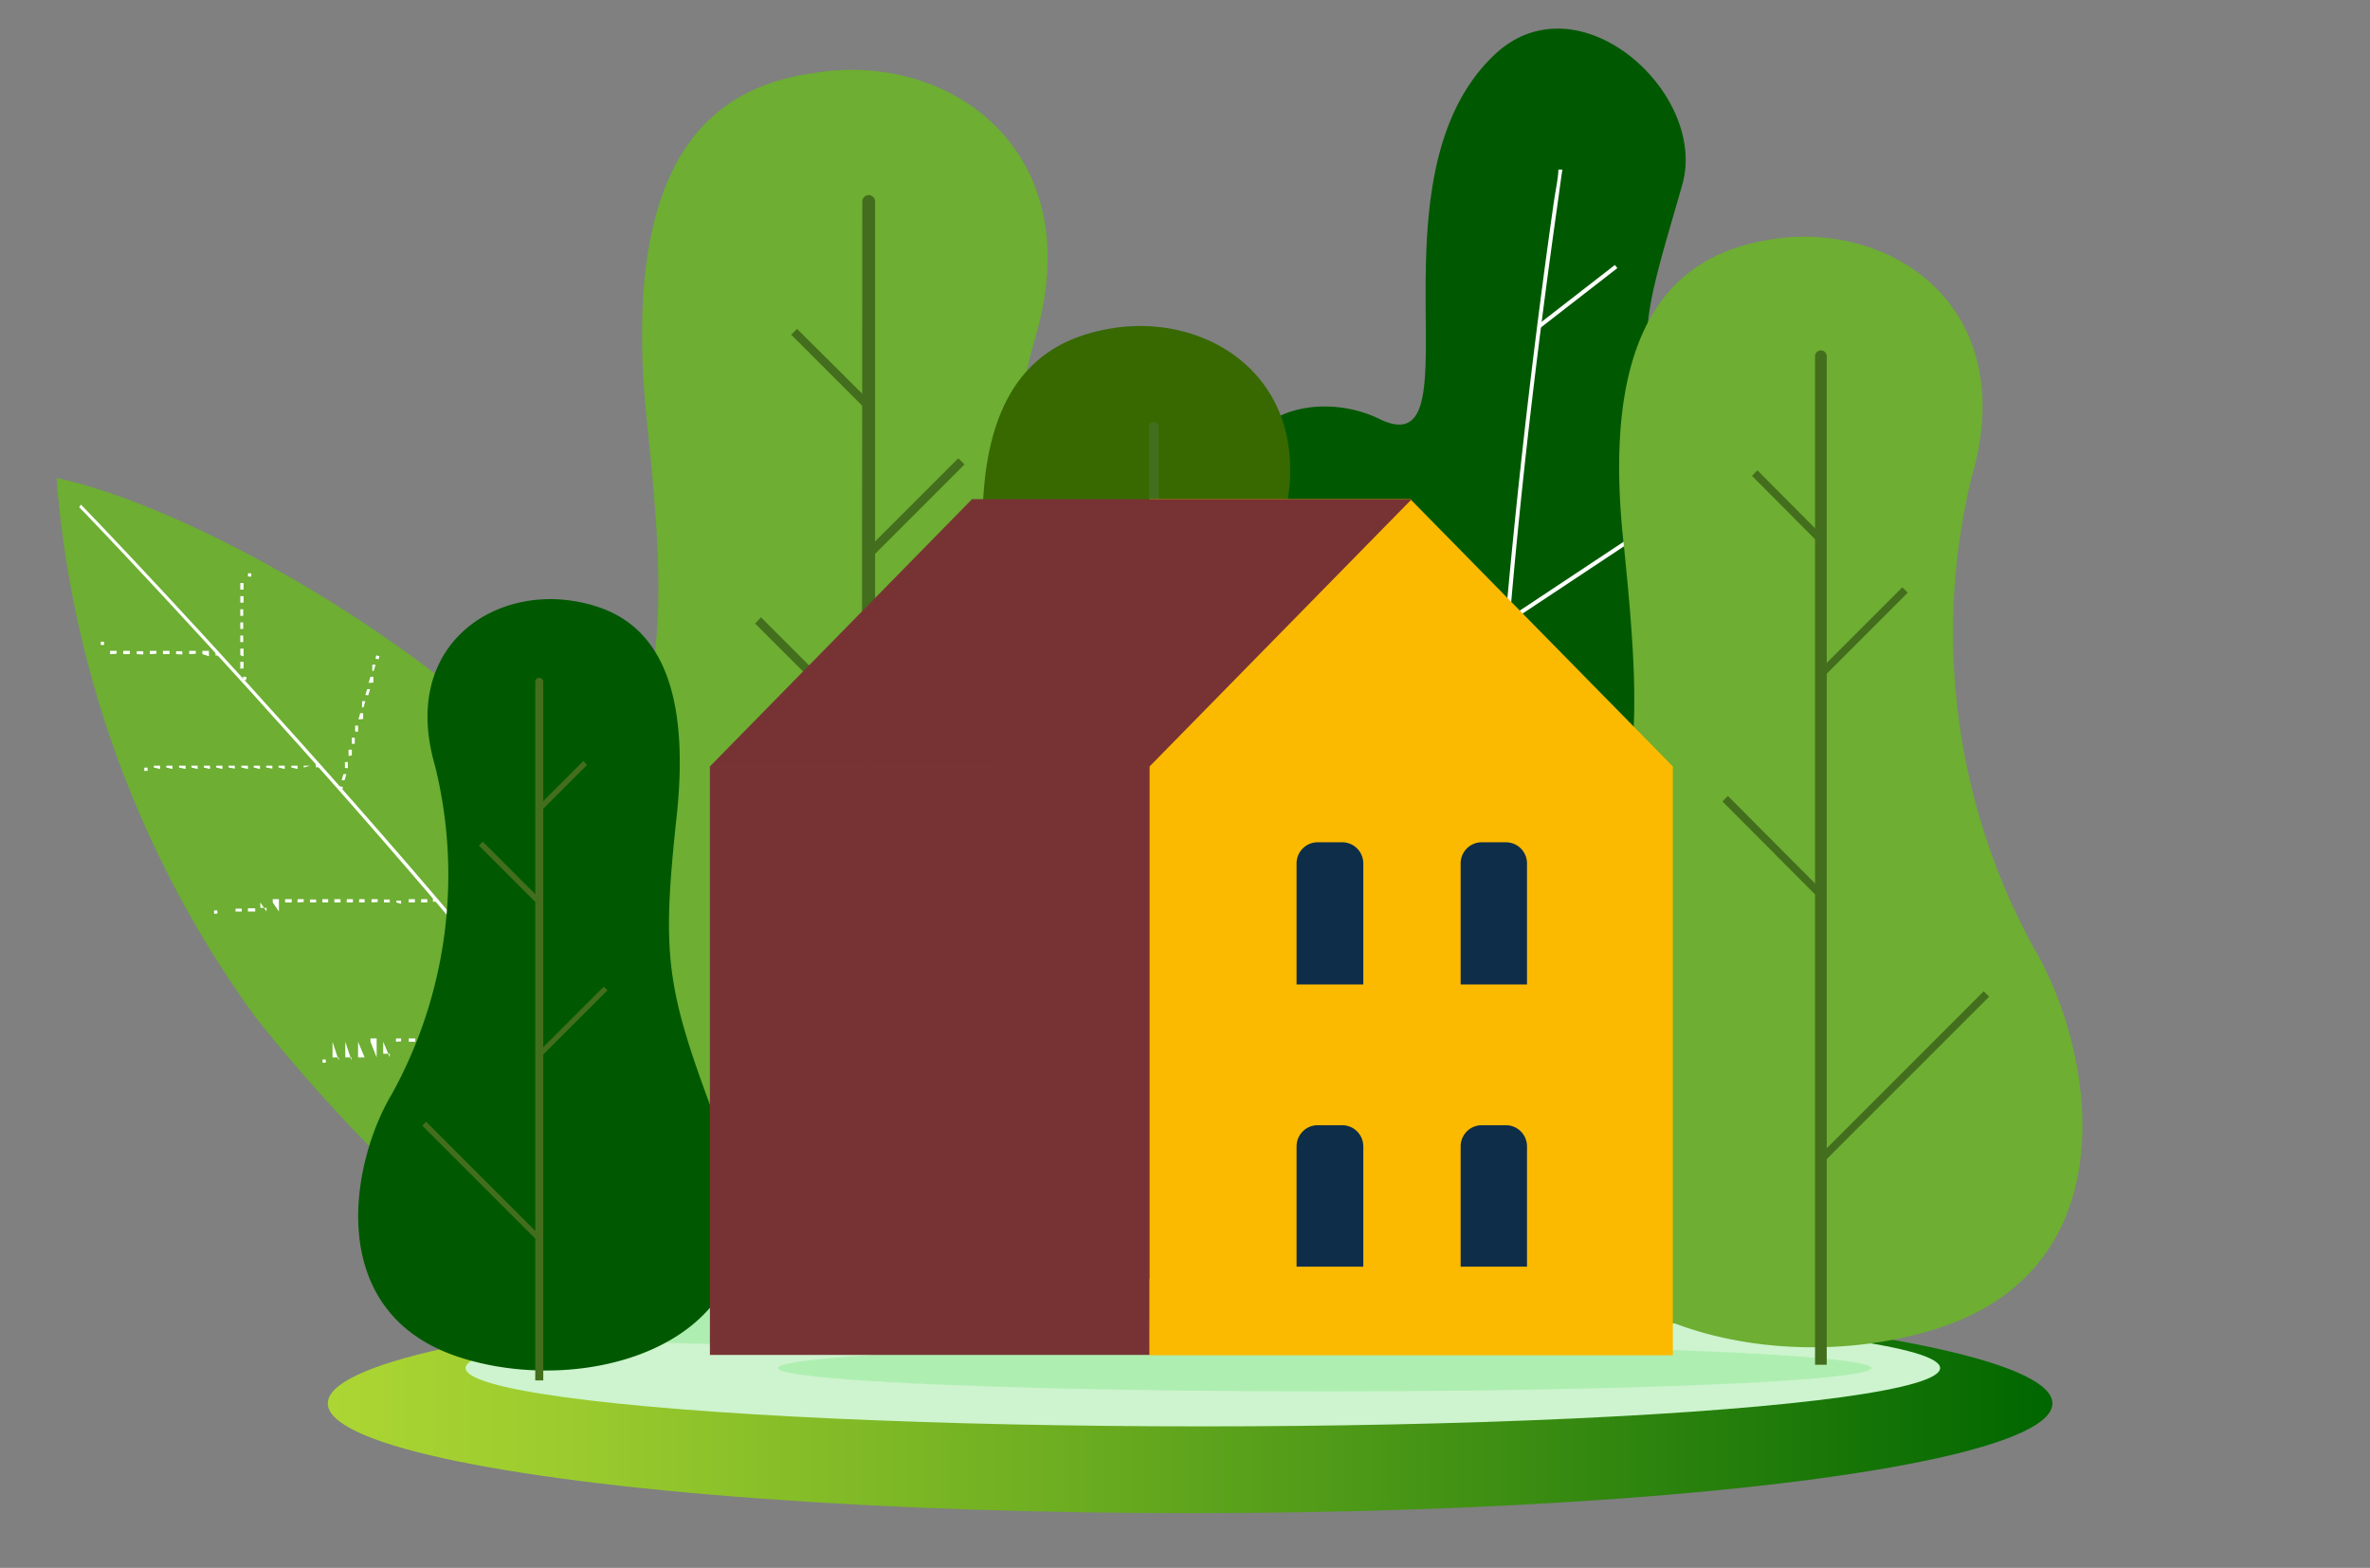 <svg xmlns="http://www.w3.org/2000/svg" xmlns:xlink="http://www.w3.org/1999/xlink" width="65" height="43" viewBox="0 0 65 43"><rect x="0" y="0" width="65" height="43" fill="#808080" stroke="none"/><defs><style>.cls-1{isolation:isolate;}.cls-2{fill:#6dae33;}.cls-3{fill:#fff;}.cls-4{fill:url(#linear-gradient);}.cls-5{fill:#cdf4ce;}.cls-5,.cls-6{mix-blend-mode:multiply;}.cls-6{fill:#afeeb1;}.cls-7{fill:#436e1d;}.cls-8{fill:#005900;}.cls-9{fill:#376900;}.cls-10{fill:#773334;}.cls-11{fill:#fbba00;}.cls-12{fill:#0e2d49;}</style><linearGradient id="linear-gradient" x1="8.99" y1="38.49" x2="56.3" y2="38.49" gradientUnits="userSpaceOnUse"><stop offset="0" stop-color="#acd633"/><stop offset="0.14" stop-color="#9bcb2e"/><stop offset="0.42" stop-color="#6eae21"/><stop offset="0.8" stop-color="#27800c"/><stop offset="1" stop-color="#060"/></linearGradient></defs><g class="cls-1"><g id="Warstwa_3" data-name="Warstwa 3"><path class="cls-2" d="M1.55,13.11c3.28.68,9.49,4,13.37,8S24.88,35,24.88,35L17.11,37.3A46.45,46.45,0,0,1,7,27.89,29,29,0,0,1,1.55,13.11Z"/><path class="cls-3" d="M20.63,36.17l.08-.05c-4.78-8-18.38-22.19-18.49-22.28l-.05.07C2.28,14,15.87,28.2,20.63,36.17Z"/><rect class="cls-3" x="2.76" y="17.6" width="0.09" height="0.09" transform="translate(-15.02 18.81) rotate(-84.71)"/><path class="cls-3" d="M5.55,17.94v-.09l.18,0V18Zm-.36,0v-.09l.18,0v.08Zm-.36,0v-.08H5v.09Zm-.36,0v-.09l.18,0v.09Zm-.36,0v-.09l.18,0v.08Zm-.36,0v-.08h.18v.09Zm-.37,0v-.09l.18,0v.09Zm-.36,0v-.09l.18,0v.08Z"/><rect class="cls-3" x="5.91" y="17.89" width="0.09" height="0.09" transform="translate(-12.45 22.21) rotate(-84.71)"/><rect class="cls-3" x="3.96" y="21.05" width="0.09" height="0.09" transform="translate(-0.44 0.09) rotate(-1.19)"/><path class="cls-3" d="M8.33,21.05V21H8.5V21Zm-.34,0V21h.17v.09Zm-.35,0V21h.17v.09Zm-.34,0V21h.17v.08Zm-.34,0V21h.17v.09Zm-.34,0V21h.18v.09Zm-.35,0V21h.17v.08Zm-.34,0V21H6.1v.09Zm-.34,0V21h.17v.09Zm-.34,0V21h.17v.09Zm-.34,0V21h.18v.09Zm-.35,0V21h.17v.09Zm-.34,0V21h.17v.09Z"/><rect class="cls-3" x="8.67" y="20.95" width="0.09" height="0.09" transform="translate(-0.44 0.19) rotate(-1.19)"/><rect class="cls-3" x="5.87" y="24.97" width="0.09" height="0.09" transform="translate(-1.36 0.36) rotate(-3.14)"/><path class="cls-3" d="M11.55,24.75v-.09h.17v.09Zm-.34,0v-.09h.17v.09Zm-.34,0V24.7H11v.09Zm-.34,0v-.08h.16v.08Zm-.34,0v-.09h.17v.08Zm-.34,0v-.09H10v.09Zm-.34,0v-.09h.17v.09Zm-.34,0v-.09h.17v.09Zm-.33,0v-.09H9v.09Zm-.34,0v-.08h.17v.08Zm-.34,0v-.09h.17v.08Zm-.34,0v-.09H8v.09Zm-.34,0v-.09h.17V25Zm-.34,0V24.9h.17V25ZM6.8,25v-.09H7V25Zm-.34,0v-.08h.17V25Zm-.33,0V25h.17V25Z"/><rect class="cls-3" x="11.88" y="24.64" width="0.09" height="0.09" transform="translate(-1.34 0.69) rotate(-3.14)"/><rect class="cls-3" x="8.85" y="29.06" width="0.09" height="0.09" transform="translate(-2.89 1.04) rotate(-5.78)"/><path class="cls-3" d="M14.69,28.57v-.09l.18,0v.09Zm-.34,0v-.09h.17v.08Zm-.35,0v-.09l.17,0v.09Zm-.35,0v-.09h.17v.08Zm-.35,0v-.09l.18,0v.09Zm-.35,0v-.09h.18v.08Zm-.35,0v-.09l.18,0v.09Zm-.35,0v-.09h.17v.08Zm-.34,0v-.09l.17,0v.09Zm-.35,0v-.09h.17v.08Zm-.35,0v-.09l.18,0v.09Zm-.35,0v-.09H11v.08Zm-.35,0V28.9l.18,0V29Zm-.35,0v-.09h.17V29Zm-.34,0V29L10,29V29Zm-.35,0V29h.17v.08Zm-.35,0V29l.17,0v.09Z"/><rect class="cls-3" x="15.04" y="28.44" width="0.09" height="0.09" transform="translate(-2.79 1.66) rotate(-5.78)"/><rect class="cls-3" x="13.05" y="33.35" width="0.09" height="0.09" transform="translate(-4.36 2.06) rotate(-7.71)"/><path class="cls-3" d="M17.92,32.79V32.7l.18,0v.08Zm-.35,0,0-.08.18,0v.09Zm-.36.05V32.8l.18,0v.09Zm-.35,0v-.09l.17,0v.09Zm-.36,0v-.09l.18,0V33Zm-.35,0v-.08l.17,0,0,.09Zm-.35,0,0-.08L16,33v.09Zm-.36,0V33l.18,0v.09Zm-.35.05v-.09l.17,0v.08Zm-.36,0v-.09l.18,0v.08Zm-.35,0v-.08l.17,0,0,.09Zm-.35.05,0-.09.18,0v.09Zm-.36,0v-.09l.18,0v.09Zm-.35,0v-.09l.17,0v.08Z"/><rect class="cls-3" x="18.27" y="32.65" width="0.09" height="0.09" transform="translate(-4.22 2.75) rotate(-7.71)"/><rect class="cls-3" x="20.3" y="28.94" width="0.09" height="0.09" transform="translate(-12.91 41.15) rotate(-75.03)"/><path class="cls-3" d="M19.11,33.44l0-.17.09,0,0,.17Zm.09-.34,0-.17.09,0,0,.17Zm.09-.34.05-.17.08,0-.05.17Zm.09-.34.05-.17.08,0,0,.17Zm.09-.34.05-.17.08,0,0,.17Zm.09-.34.05-.17.08,0,0,.17Zm.09-.34.05-.17.08,0,0,.17Zm.1-.34,0-.17.08,0,0,.17Zm.09-.34,0-.17.09,0,0,.17Zm.09-.34,0-.17.09,0,0,.17ZM20,30l0-.17.09,0,0,.17Zm.09-.35,0-.17.09,0,0,.17Zm.09-.34.05-.17.08,0,0,.17Z"/><rect class="cls-3" x="19.05" y="33.62" width="0.09" height="0.09" transform="matrix(0.26, -0.97, 0.97, 0.26, -18.36, 43.42)"/><rect class="cls-3" x="23.24" y="33.32" width="0.09" height="0.09" transform="translate(-16.4 42.32) rotate(-67.81)"/><path class="cls-3" d="M21.5,37.63l.07-.17.08,0-.07.16Zm.13-.33.07-.16.08,0-.07.16Zm.14-.33.06-.16.08,0-.06.17Zm.13-.32.06-.17.09,0-.07.16Zm.13-.33.07-.16.08,0-.07.16Zm.13-.33.07-.16.08,0-.06.17Zm.14-.32.06-.17.09,0-.07.16Zm.13-.33.07-.16.08,0-.07.16Zm.13-.32.07-.17.08,0-.06.17Zm.14-.33.06-.16.09,0-.07.16Zm.13-.33.07-.16.08,0-.07.17ZM23,34l.07-.17.08,0-.07.16Zm.14-.33.06-.16.08,0-.06.16Z"/><rect class="cls-3" x="21.41" y="37.8" width="0.09" height="0.09" transform="translate(-21.69 43.42) rotate(-67.81)"/><path class="cls-3" d="M17.59,25.49c0-.08,0-.1,0-.11h-.08l0,.07Z"/><path class="cls-3" d="M16,29.31l.06-.16.08,0-.06.16Zm.12-.32.07-.16.08,0-.07.16Zm.13-.32.06-.16.08,0-.06.16Zm.12-.32.06-.16.09,0-.07.16Zm.13-.32.06-.16.08,0-.06.16Zm.12-.32.06-.16.08,0-.06.16Zm.13-.32.06-.16.08,0-.06.16Zm.12-.32.06-.16.08,0L17,27.1Zm.12-.32.06-.16.08,0-.06.16Zm.12-.32.06-.17.09,0-.06.16Zm.13-.33,0-.16.09,0-.06.16Zm.11-.32a.64.64,0,0,0,.06-.16l.08,0a1.42,1.42,0,0,1-.05.16Z"/><rect class="cls-3" x="15.96" y="29.48" width="0.09" height="0.09" transform="translate(-17.32 33.65) rotate(-68.6)"/><rect class="cls-3" x="14.17" y="21.39" width="0.09" height="0.09" transform="translate(-11.01 26.46) rotate(-67.71)"/><path class="cls-3" d="M12.65,25.14l.07-.16.08,0-.07.17Zm.13-.33.07-.17.08,0-.06.17Zm.14-.34.07-.16.08,0-.07.17Zm.14-.33.07-.17.08,0-.07.17Zm.14-.34.07-.16.08,0-.07.17Zm.13-.33.07-.17.08,0-.07.17Zm.14-.34.07-.16.08,0-.07.17Zm.14-.33.07-.17.08,0-.07.16Zm.14-.34.06-.16.08,0-.06.17Zm.13-.33L14,22,14,22l-.07.16ZM14,21.8l.07-.17.08,0-.07.17Z"/><rect class="cls-3" x="12.56" y="25.32" width="0.09" height="0.09" transform="translate(-15.65 27.4) rotate(-67.7)"/><rect class="cls-3" x="10.31" y="17.99" width="0.09" height="0.09" transform="translate(-9.8 23.17) rotate(-74.45)"/><path class="cls-3" d="M9.37,21.4l.05-.17.08,0-.05.17Zm.09-.34,0-.16.08,0,0,.17Zm.1-.33,0-.17.09,0,0,.16Zm.09-.33,0-.17.08,0,0,.17Zm.09-.34,0-.16.08,0,0,.17Zm.09-.33.05-.17.08,0,0,.16Zm.1-.33,0-.17.09,0-.05.17Zm.09-.34.05-.16.08,0-.05.17Zm.09-.33.05-.17.08,0,0,.16Zm.1-.33,0-.17.09,0-.05.17Z"/><rect class="cls-3" x="9.31" y="21.57" width="0.09" height="0.09" transform="translate(-13.98 24.84) rotate(-74.46)"/><rect class="cls-3" x="6.81" y="15.72" width="0.09" height="0.09" transform="translate(-9.45 21.24) rotate(-85.06)"/><path class="cls-3" d="M6.59,18.34v-.19h.09l0,.18Zm0-.37v-.18h.09V18Zm0-.36,0-.18h.08v.18Zm0-.36,0-.18h.08v.18Zm0-.36,0-.18h.08v.18Zm0-.36,0-.18h.09l0,.18Zm0-.36,0-.18h.09l0,.18Z"/><rect class="cls-3" x="6.57" y="18.52" width="0.09" height="0.09" transform="matrix(0.09, -1, 1, 0.09, -12.45, 23.55)"/><ellipse class="cls-4" cx="32.64" cy="38.49" rx="23.65" ry="3.01"/><ellipse id="shadow" class="cls-5" cx="32.99" cy="37.52" rx="20.22" ry="1.6"/><ellipse id="shadow-2" data-name="shadow" class="cls-6" cx="36.33" cy="37.52" rx="14.99" ry="0.64"/><ellipse id="shadow-3" data-name="shadow" class="cls-6" cx="20.66" cy="35.47" rx="6.53" ry="0.34"/><ellipse id="shadow-4" data-name="shadow" class="cls-6" cx="21.21" cy="35.81" rx="9.32" ry="1.07"/><ellipse id="shadow-5" data-name="shadow" class="cls-6" cx="36.22" cy="35.47" rx="9.32" ry="1.07"/><path class="cls-2" d="M22.33,2C26,1.39,29.91,4.09,28.4,9.24s.07,11.3,1.89,14.34,3,9.7-3,11.6-14.95-.92-11.75-9.25c2.64-6.89,2.88-8,2.18-14.59C17,3.87,19.9,2.34,22.33,2Z"/><path class="cls-7" d="M23.63,36.28H24V5.52a.18.18,0,0,0-.17-.17h0a.18.18,0,0,0-.18.17Z"/><rect class="cls-7" x="23.31" y="13.81" width="3.59" height="0.24" transform="translate(52.7 6.02) rotate(135)"/><polygon class="cls-7" points="23.8 11.28 21.7 9.18 21.86 9.02 23.8 10.95 23.8 11.28"/><rect class="cls-7" x="22.76" y="27.38" width="7.14" height="0.24" transform="translate(64.4 28.33) rotate(135)"/><polygon class="cls-7" points="23.61 20 20.71 17.1 20.87 16.93 23.61 19.67 23.61 20"/><path class="cls-8" d="M15.71,16.48C13.41,16.12,11,17.8,11.93,21A12.44,12.44,0,0,1,10.75,30c-1.13,1.88-1.89,6,1.84,7.22s9.32-.57,7.32-5.76c-1.64-4.29-1.79-5-1.35-9.09C19.06,17.67,17.22,16.72,15.71,16.48Z"/><path class="cls-7" d="M14.9,37.86h-.22V18.7a.11.11,0,0,1,.11-.11h0a.11.11,0,0,1,.11.11Z"/><rect class="cls-7" x="12.86" y="23.86" width="2.24" height="0.15" transform="translate(21.02 -2.88) rotate(45)"/><polygon class="cls-7" points="14.79 22.29 16.1 20.98 16 20.87 14.79 22.08 14.79 22.29"/><rect class="cls-7" x="10.99" y="32.32" width="4.45" height="0.15" transform="translate(26.77 0.14) rotate(45)"/><polygon class="cls-7" points="14.85 28.97 16.66 27.16 16.56 27.06 14.85 28.77 14.85 28.97"/><path class="cls-8" d="M45,33.19c2.92-2.28,8.22-9.91,3.79-10.41s-1.92-4.69.27-6.89,1.71-5.59-1.62-5.18-2.27-2.21-1.3-5.65c.71-2.5-2.84-5.72-5.14-3.57-3.63,3.41-.38,11.36-3.17,10-1.8-.89-4.72-.07-3.35,2.8S38,22.18,36,22.08s-3.45.77-2.45,4.12,1.74,6.56,5,7.87A6.06,6.06,0,0,0,45,33.19Z"/><path class="cls-3" d="M41.61,35.58c-1.15-6.53-.78-16.61,1.1-29.93.06-.42.1-.74.14-1h-.11c0,.23-.08.56-.14,1-.34,2.39-1,7.36-1.45,13A72.74,72.74,0,0,0,41.5,35.6Z"/><rect class="cls-3" x="41.92" y="8.07" width="2.68" height="0.11" transform="translate(4.11 28.24) rotate(-37.82)"/><rect class="cls-3" x="40.81" y="15.24" width="6.3" height="0.11" transform="translate(-1.13 26.85) rotate(-33.55)"/><rect class="cls-3" x="39.04" y="13.7" width="0.11" height="7.34" transform="translate(-3.17 23.98) rotate(-32.84)"/><rect class="cls-3" x="40.44" y="29.82" width="4.64" height="0.11" transform="translate(-8.9 37.08) rotate(-42.88)"/><rect class="cls-3" x="38.8" y="23.91" width="0.11" height="4.54" transform="translate(-1.55 49.89) rotate(-64.38)"/><path class="cls-2" d="M48.61,6.56c3.32-.51,6.83,1.91,5.46,6.55A18,18,0,0,0,55.78,26c1.63,2.73,2.72,8.73-2.66,10.44s-13.45-.83-10.58-8.32c2.38-6.2,2.6-7.23,2-13.12C43.78,8.27,46.43,6.9,48.61,6.56Z"/><path class="cls-7" d="M49.78,37.43h.32V9.76a.16.16,0,0,0-.16-.15h0a.16.16,0,0,0-.16.15Z"/><rect class="cls-7" x="49.5" y="17.22" width="3.23" height="0.21" transform="translate(99.5 -6.57) rotate(135)"/><polygon class="cls-7" points="49.94 14.95 48.05 13.05 48.2 12.9 49.94 14.65 49.94 14.95"/><rect class="cls-7" x="49.01" y="29.43" width="6.42" height="0.21" transform="translate(110.02 13.49) rotate(135)"/><polygon class="cls-7" points="49.85 24.6 47.24 21.98 47.39 21.83 49.85 24.3 49.85 24.6"/><path class="cls-9" d="M30.52,9c2.8-.44,5.76,1.61,4.61,5.53a15.2,15.2,0,0,0,1.44,10.89c1.38,2.3,2.31,7.37-2.25,8.81s-11.36-.69-8.93-7c2-5.23,2.19-6.1,1.66-11.08C26.44,10.45,28.68,9.3,30.52,9Z"/><path class="cls-7" d="M31.51,35.08h.27V11.71a.13.13,0,0,0-.14-.13h0a.13.13,0,0,0-.13.13Z"/><rect class="cls-7" x="31.27" y="18.01" width="2.73" height="0.18" transform="translate(68.5 7.82) rotate(135)"/><polygon class="cls-7" points="31.64 16.09 30.04 14.49 30.17 14.37 31.64 15.84 31.64 16.09"/><rect class="cls-7" x="30.85" y="28.32" width="5.43" height="0.18" transform="translate(77.39 24.77) rotate(135)"/><polygon class="cls-7" points="31.57 24.24 29.36 22.04 29.48 21.91 31.57 23.99 31.57 24.24"/><rect class="cls-10" x="19.47" y="21.01" width="12.06" height="16.15"/><polygon class="cls-11" points="45.88 21.02 45.88 37.17 31.53 37.17 31.53 13.69 38.69 13.69 38.7 13.71 45.88 21.02"/><polygon class="cls-10" points="31.53 21.02 19.47 21.02 26.66 13.69 38.72 13.69 31.53 21.02"/><path class="cls-12" d="M36.14,23.1h.67a.58.58,0,0,1,.58.58V27a0,0,0,0,1,0,0H35.56a0,0,0,0,1,0,0v-3.3A.58.58,0,0,1,36.14,23.1Z"/><path class="cls-12" d="M40.63,23.1h.67a.58.58,0,0,1,.58.58V27a0,0,0,0,1,0,0H40.06a0,0,0,0,1,0,0v-3.3A.58.58,0,0,1,40.63,23.1Z"/><path class="cls-12" d="M36.14,30.86h.67a.58.58,0,0,1,.58.58v3.3a0,0,0,0,1,0,0H35.56a0,0,0,0,1,0,0v-3.3A.58.58,0,0,1,36.14,30.86Z"/><path class="cls-12" d="M40.63,30.86h.67a.58.58,0,0,1,.58.58v3.3a0,0,0,0,1,0,0H40.06a0,0,0,0,1,0,0v-3.3a.58.58,0,0,1,.58-.58Z"/></g></g></svg>